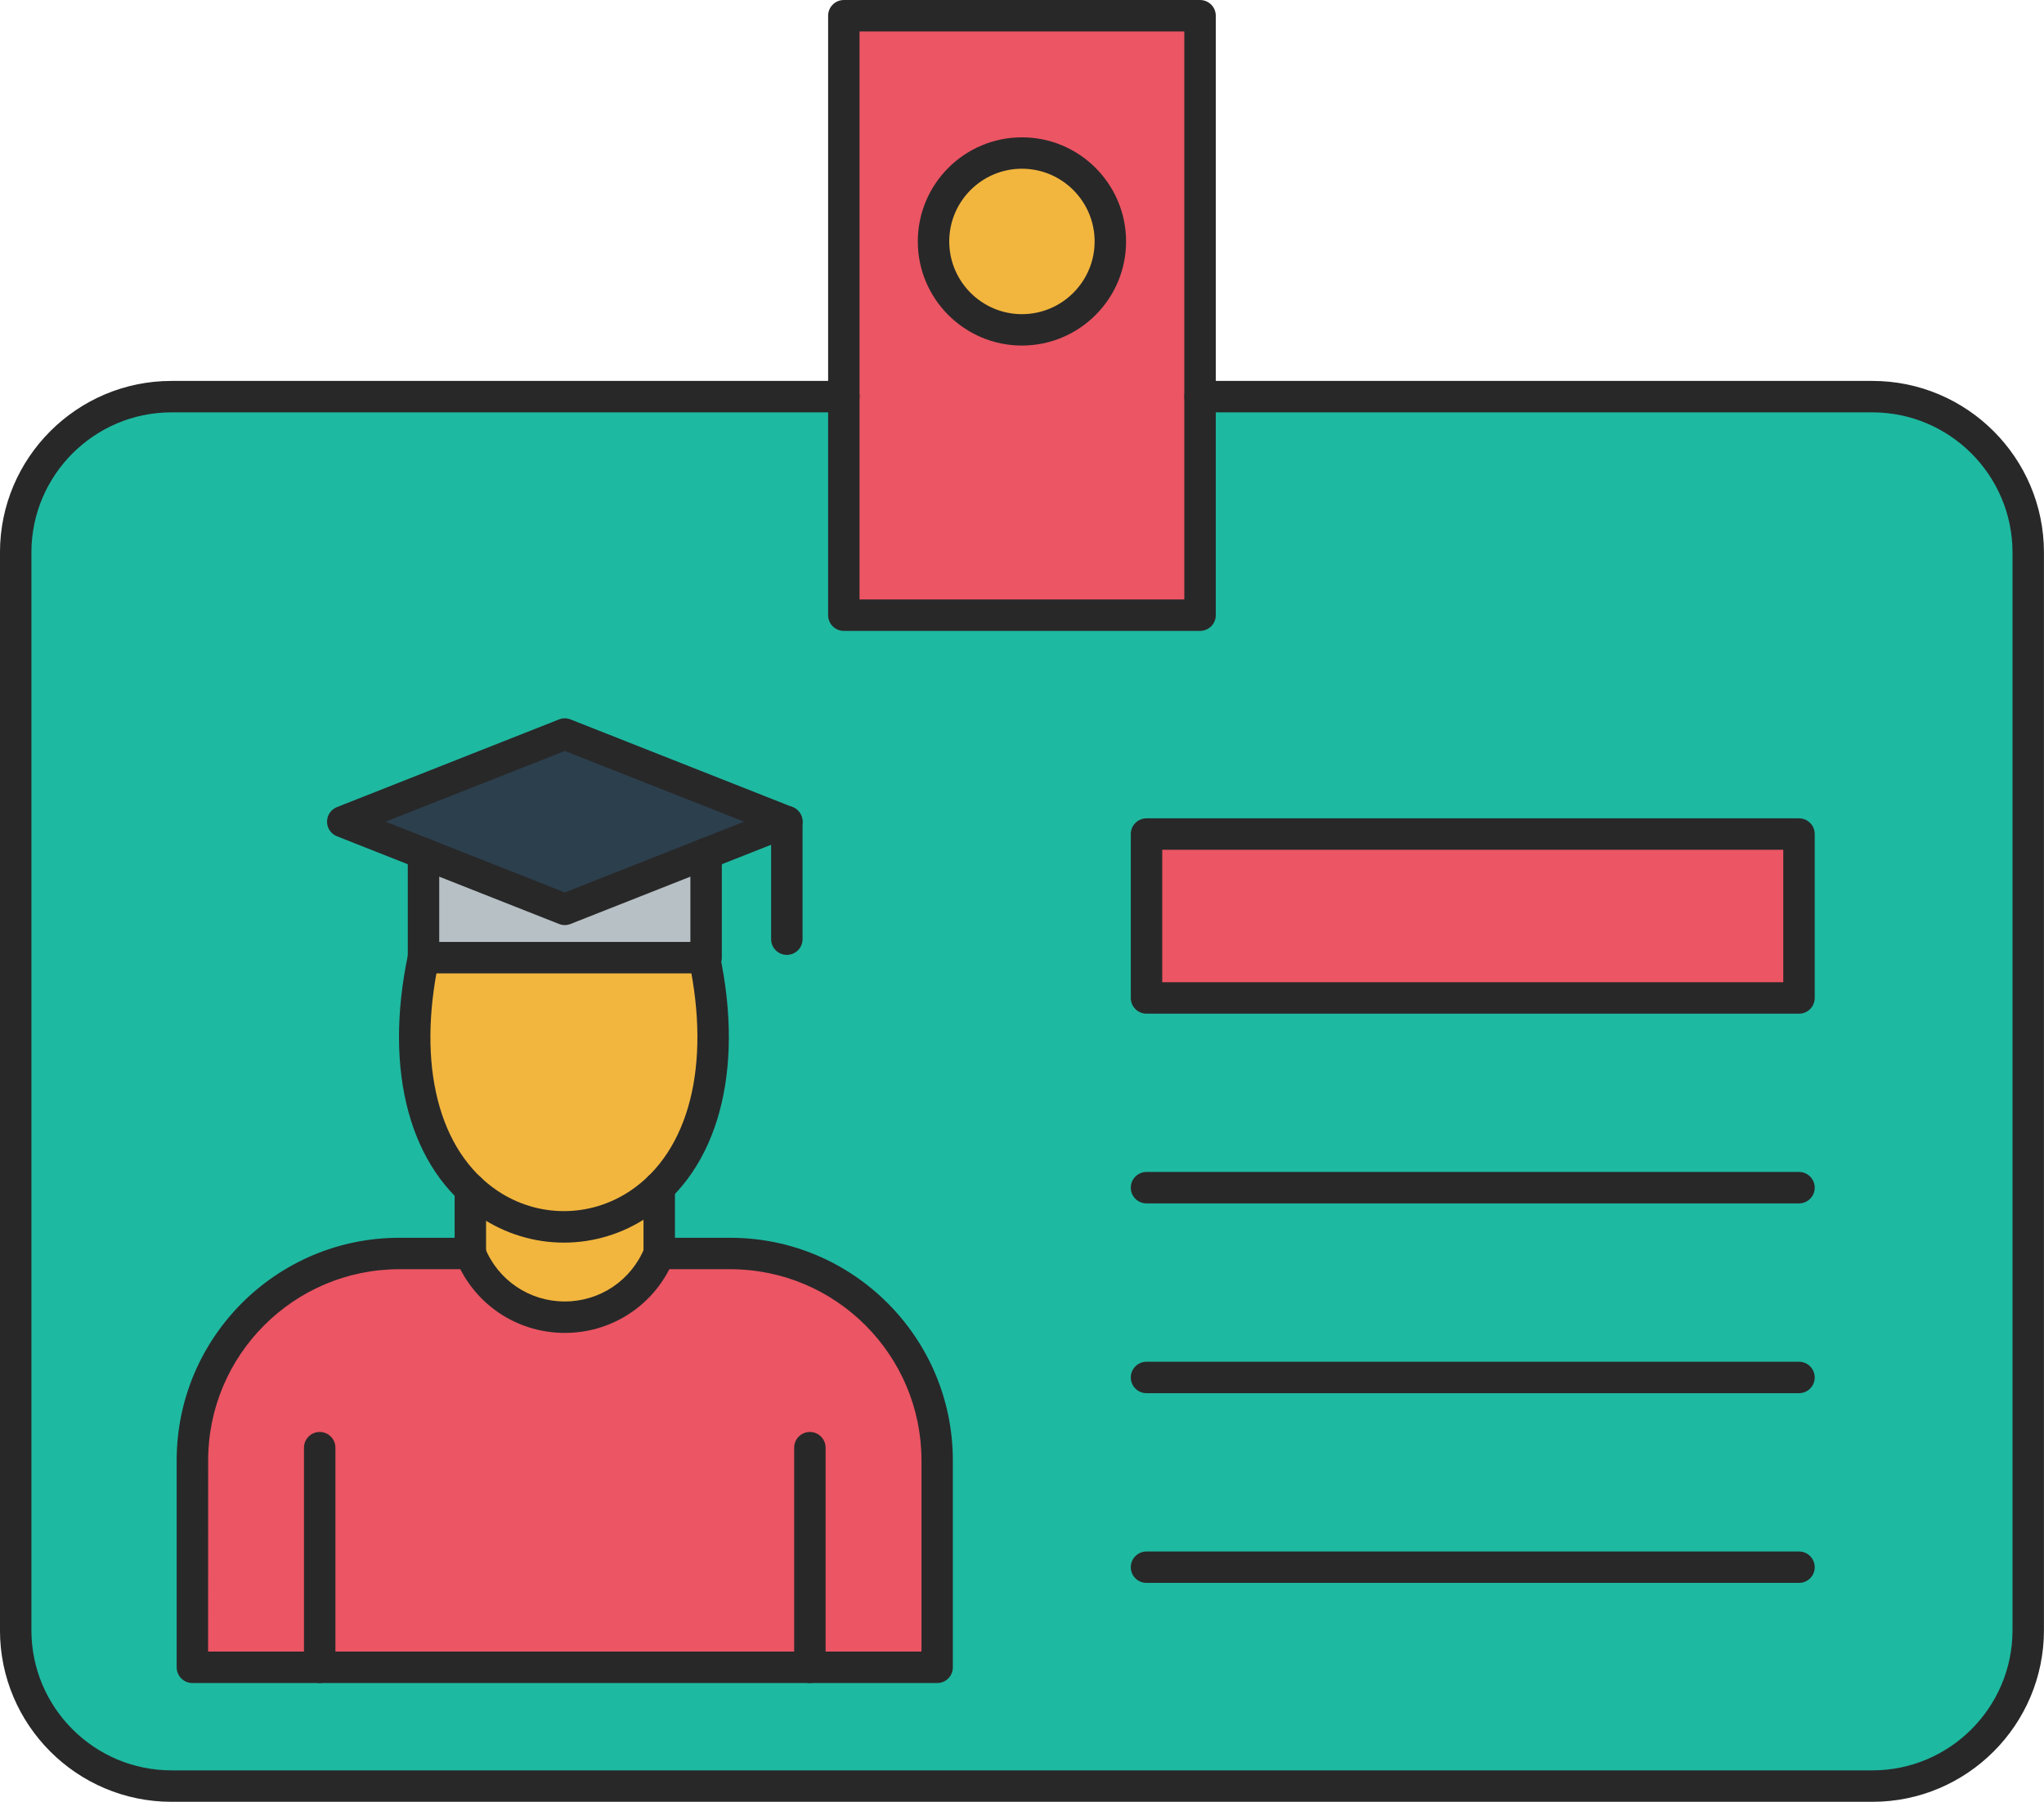 <?xml version="1.0" encoding="UTF-8"?><svg xmlns="http://www.w3.org/2000/svg" xmlns:xlink="http://www.w3.org/1999/xlink" height="3042.9" preserveAspectRatio="xMidYMid meet" version="1.0" viewBox="210.6 415.0 3452.0 3042.9" width="3452.0" zoomAndPan="magnify"><g><g clip-rule="evenodd" fill-rule="evenodd"><g id="change1_1"><path d="M3248.84 1823.58L2146.88 1823.58 2146.88 2100.39 3248.84 2100.39z" fill="#ec5563"/></g><g id="change1_2"><path d="M2085.81,822.79c0,82.42-66.82,149.32-149.32,149.32c-82.5,0-149.32-66.9-149.32-149.32 c0-82.5,66.82-149.4,149.32-149.4C2018.91,673.39,2085.81,740.29,2085.81,822.79z M1635.65,1453.94h601.61v-369V441.57h-601.61 v643.37L1635.65,1453.94L1635.65,1453.94z" fill="#ec5563"/></g><g id="change2_1"><path d="M1787.17,822.79c0,82.42,66.82,149.32,149.32,149.32c82.5,0,149.32-66.9,149.32-149.32 c0-82.5-66.82-149.4-149.32-149.4C1853.99,673.39,1787.17,740.29,1787.17,822.79z" fill="#f2b63e"/></g><g id="change1_3"><path d="M1323.93,2531.87c-25.53,63.04-87.31,107.56-159.48,107.56s-133.95-44.44-159.48-107.56 H884.96c-192.18,0-349.46,157.28-349.46,349.46v349.38h215.03h827.83h215.03v-349.38c0-192.26-157.28-349.46-349.38-349.46 H1323.93L1323.93,2531.87z" fill="#ec5563"/></g><g id="change2_2"><path d="M1164.45,2639.43c72.18,0,133.95-44.44,159.48-107.56v-111.42 c73.6-71.63,115.83-201.09,76.2-388.15H925.77c-40.19,189.58,3.7,319.91,79.11,390.99v108.66 C1030.49,2594.99,1092.27,2639.43,1164.45,2639.43L1164.45,2639.43z M1004.96,2423.29c91.32,86.05,228.74,85.1,319.05-2.76 C1233.71,2508.39,1096.21,2509.34,1004.96,2423.29L1004.96,2423.29z" fill="#f2b63e"/></g><g id="change3_1"><path d="M925.85 2032.31L1400.13 2032.31 1403.12 2032.31 1403.12 1856.51 1351.98 1876.69 1164.45 1950.75 976.99 1876.69 925.85 1856.51z" fill="#b7c0c4"/></g><g id="change4_1"><path d="M976.99 1876.69L1164.45 1950.75 1351.98 1876.69 1403.12 1856.51 1539.44 1802.7 1351.98 1728.63 1164.45 1654.64 976.99 1728.63 789.46 1802.7 925.85 1856.51z" fill="#2c3f4d"/></g><g id="change5_1"><path d="M2146.88,2100.39v-276.81h1101.96v276.81H2146.88L2146.88,2100.39z M3372.86,1084.86H2237.33 v369h-601.61v-369H500.2c-144.75,0-263.1,118.43-263.1,263.1v1820.35c0,144.75,118.43,263.1,263.1,263.1h2872.67 c144.75,0,263.1-118.35,263.1-263.1V1347.96C3635.96,1203.29,3517.53,1084.86,3372.86,1084.86L3372.86,1084.86L3372.86,1084.86z M1400.13,2032.31c39.63,187.14-2.6,316.52-76.2,388.23v111.42h120.01c192.18,0,349.38,157.28,349.38,349.46v349.38h-215.03 H750.53H535.5v-349.38c0-192.26,157.28-349.46,349.46-349.46h120.01v-108.66c-75.41-71-119.3-201.32-79.11-390.99v-175.87 l-136.4-53.82l187.53-74.07l187.53-73.99l187.53,73.99l187.46,74.07l-136.4,53.82v175.87H1400.13L1400.13,2032.31z" fill="#1eb9a1"/></g><g id="change2_3"><path d="M1164.45,2639.43c72.18,0,133.95-44.44,159.48-107.56v-111.42 c-90.3,87.86-227.72,88.8-319.05,2.76v108.66C1030.49,2594.99,1092.27,2639.43,1164.45,2639.43L1164.45,2639.43z" fill="#f2b63e"/></g><g id="change6_1"><path d="M3372.86,3457.96H500.2c-159.72,0-289.65-129.93-289.65-289.65V1347.96 c0-159.64,129.93-289.65,289.65-289.65h1135.53c14.66,0,26.55,11.9,26.55,26.55c0,14.73-11.9,26.55-26.55,26.55H500.2 c-130.41,0-236.55,106.14-236.55,236.55v1820.35c0,130.41,106.14,236.55,236.55,236.55h2872.67 c130.41,0,236.55-106.14,236.55-236.55V1347.96c0-130.41-106.14-236.55-236.55-236.55H2237.33c-14.66,0-26.55-11.82-26.55-26.55 c0-14.66,11.9-26.55,26.55-26.55h1135.53c159.72,0,289.65,130.01,289.65,289.65v1820.35 C3662.44,3328.03,3532.58,3457.96,3372.86,3457.96L3372.86,3457.96z" fill="#282829"/></g><g id="change6_2"><path d="M1662.2,1427.39h548.5V468.13h-548.5V1427.39L1662.2,1427.39z M2237.33,1480.5h-601.61 c-14.66,0-26.55-11.9-26.55-26.55V441.57c0-14.66,11.9-26.55,26.55-26.55h601.61c14.66,0,26.55,11.9,26.55,26.55v1012.37 C2263.89,1468.6,2251.99,1480.5,2237.33,1480.5L2237.33,1480.5z" fill="#282829"/></g><g id="change6_3"><path d="M1936.49,699.95c-67.69,0-122.76,55.08-122.76,122.84c0,67.61,55.08,122.76,122.76,122.76 s122.76-55.08,122.76-122.76C2059.26,755.02,2004.18,699.95,1936.49,699.95z M1936.49,998.58c-97,0-175.87-78.87-175.87-175.79 c0-97,78.87-175.87,175.87-175.87c97,0,175.87,78.87,175.87,175.87C2112.36,919.71,2033.49,998.58,1936.49,998.58z" fill="#282829"/></g><g id="change6_4"><path d="M2173.43,2073.83h1048.85v-223.7H2173.43V2073.83L2173.43,2073.83z M3248.84,2126.94H2146.88 c-14.66,0-26.55-11.9-26.55-26.55v-276.81c0-14.66,11.9-26.55,26.55-26.55h1101.96c14.66,0,26.55,11.9,26.55,26.55v276.81 C3275.39,2115.04,3263.5,2126.94,3248.84,2126.94L3248.84,2126.94z" fill="#282829"/></g><g id="change6_5"><path d="M3248.84,2447.33H2146.88c-14.66,0-26.55-11.82-26.55-26.55c0-14.66,11.9-26.55,26.55-26.55 h1101.96c14.66,0,26.55,11.9,26.55,26.55C3275.39,2435.51,3263.5,2447.33,3248.84,2447.33L3248.84,2447.33z" fill="#282829"/></g><g id="change6_6"><path d="M3248.84,2767.87H2146.88c-14.66,0-26.55-11.9-26.55-26.55c0-14.66,11.9-26.55,26.55-26.55 h1101.96c14.66,0,26.55,11.9,26.55,26.55C3275.39,2755.97,3263.5,2767.87,3248.84,2767.87L3248.84,2767.87z" fill="#282829"/></g><g id="change6_7"><path d="M3248.84,3088.25H2146.88c-14.66,0-26.55-11.82-26.55-26.48c0-14.73,11.9-26.55,26.55-26.55 h1101.96c14.66,0,26.55,11.82,26.55,26.55C3275.39,3076.43,3263.5,3088.25,3248.84,3088.25L3248.84,3088.25z" fill="#282829"/></g><g id="change6_8"><path d="M562.05,3204.24h1204.79v-322.83c0-178.08-144.83-322.91-322.83-322.91h-102.99 c-33.88,65.87-101.33,107.56-176.5,107.56s-142.62-41.6-176.5-107.56H885.04c-178,0-322.91,144.83-322.91,322.91L562.05,3204.24 L562.05,3204.24z M1793.4,3257.35H535.5c-14.66,0-26.55-11.9-26.55-26.55v-349.38c0-207.39,168.62-376.01,375.94-376.01h120.01 c10.8,0,20.57,6.54,24.58,16.63c22.38,55.24,75.33,90.93,134.9,90.93s112.52-35.69,134.9-90.93c4.1-10.01,13.79-16.63,24.58-16.63 h120.01c207.31,0,375.94,168.62,375.94,376.01v349.38C1819.95,3245.45,1808.05,3257.35,1793.4,3257.35L1793.4,3257.35z" fill="#282829"/></g><g id="change6_9"><path d="M861.79,1802.7l302.73,119.45l302.66-119.45l-302.66-119.45L861.79,1802.7z M1164.45,1977.31 c-3.31,0-6.62-0.63-9.77-1.89l-374.99-148.06c-10.16-4.02-16.78-13.79-16.78-24.66c0-10.95,6.7-20.64,16.78-24.66l374.99-148.06 c6.22-2.52,13.24-2.52,19.46,0l374.99,148.06c10.16,4.02,16.78,13.79,16.78,24.66c0,10.95-6.7,20.64-16.78,24.66l-374.99,148.06 C1171.07,1976.68,1167.76,1977.31,1164.45,1977.31L1164.45,1977.31z" fill="#282829"/></g><g id="change6_10"><path d="M1162.95,2513.59c-49.48,0-99.05-14.58-142.23-43.73 c-117.64-79.35-162.87-244.98-120.95-443.07c3.07-14.34,17.18-23.48,31.52-20.49c14.34,3.07,23.48,17.18,20.49,31.44 c-37.35,176.19-0.47,321.25,98.65,388.07c68.32,46.1,156.73,46.1,225.04,0c99.13-66.82,136-211.88,98.65-388.07 c-3.07-14.34,6.15-28.45,20.49-31.44c14.34-3.07,28.45,6.15,31.52,20.49c42,198.09-3.23,363.8-120.95,443.07 C1262,2499.02,1212.51,2513.59,1162.95,2513.59L1162.95,2513.59z" fill="#282829"/></g><g id="change6_11"><path d="M1403.12,2058.86H925.85c-14.66,0-26.55-11.9-26.55-26.55v-175.87 c0-14.66,11.9-26.55,26.55-26.55s26.55,11.9,26.55,26.55v149.32h424.16v-149.32c0-14.66,11.9-26.55,26.55-26.55 c14.66,0,26.55,11.9,26.55,26.55v175.87C1429.6,2046.96,1417.78,2058.86,1403.12,2058.86L1403.12,2058.86z" fill="#282829"/></g><g id="change6_12"><path d="M1539.44,2027.66c-14.66,0-26.55-11.9-26.55-26.55V1802.7c0-14.66,11.9-26.55,26.55-26.55 c14.66,0,26.55,11.9,26.55,26.55v198.41C1565.99,2015.76,1554.09,2027.66,1539.44,2027.66L1539.44,2027.66z" fill="#282829"/></g><g id="change6_13"><path d="M750.53,3257.35c-14.66,0-26.55-11.9-26.55-26.55V2859.9c0-14.66,11.9-26.55,26.55-26.55 s26.55,11.9,26.55,26.55v370.89C777.09,3245.45,765.19,3257.35,750.53,3257.35L750.53,3257.35z" fill="#282829"/></g><g id="change6_14"><path d="M1578.36,3257.35c-14.66,0-26.55-11.9-26.55-26.55V2859.9c0-14.66,11.9-26.55,26.55-26.55 c14.66,0,26.55,11.9,26.55,26.55v370.89C1604.92,3245.45,1593.02,3257.35,1578.36,3257.35L1578.36,3257.35z" fill="#282829"/></g><g id="change6_15"><path d="M1004.96,2558.43c-14.66,0-26.55-11.9-26.55-26.55v-108.66c0-14.66,11.9-26.48,26.55-26.48 c14.66,0,26.55,11.82,26.55,26.48v108.66C1031.52,2546.61,1019.62,2558.51,1004.96,2558.43L1004.96,2558.43z" fill="#282829"/></g><g id="change6_16"><path d="M1323.93,2558.43c-14.66,0-26.55-11.9-26.55-26.55v-111.42c0-14.66,11.9-26.55,26.55-26.55 c14.66,0,26.55,11.9,26.55,26.55v111.42C1350.49,2546.61,1338.59,2558.51,1323.93,2558.43L1323.93,2558.43z" fill="#282829"/></g></g></g><path d="M0 0H3872.98V3872.98H0z" fill="none"/></svg>